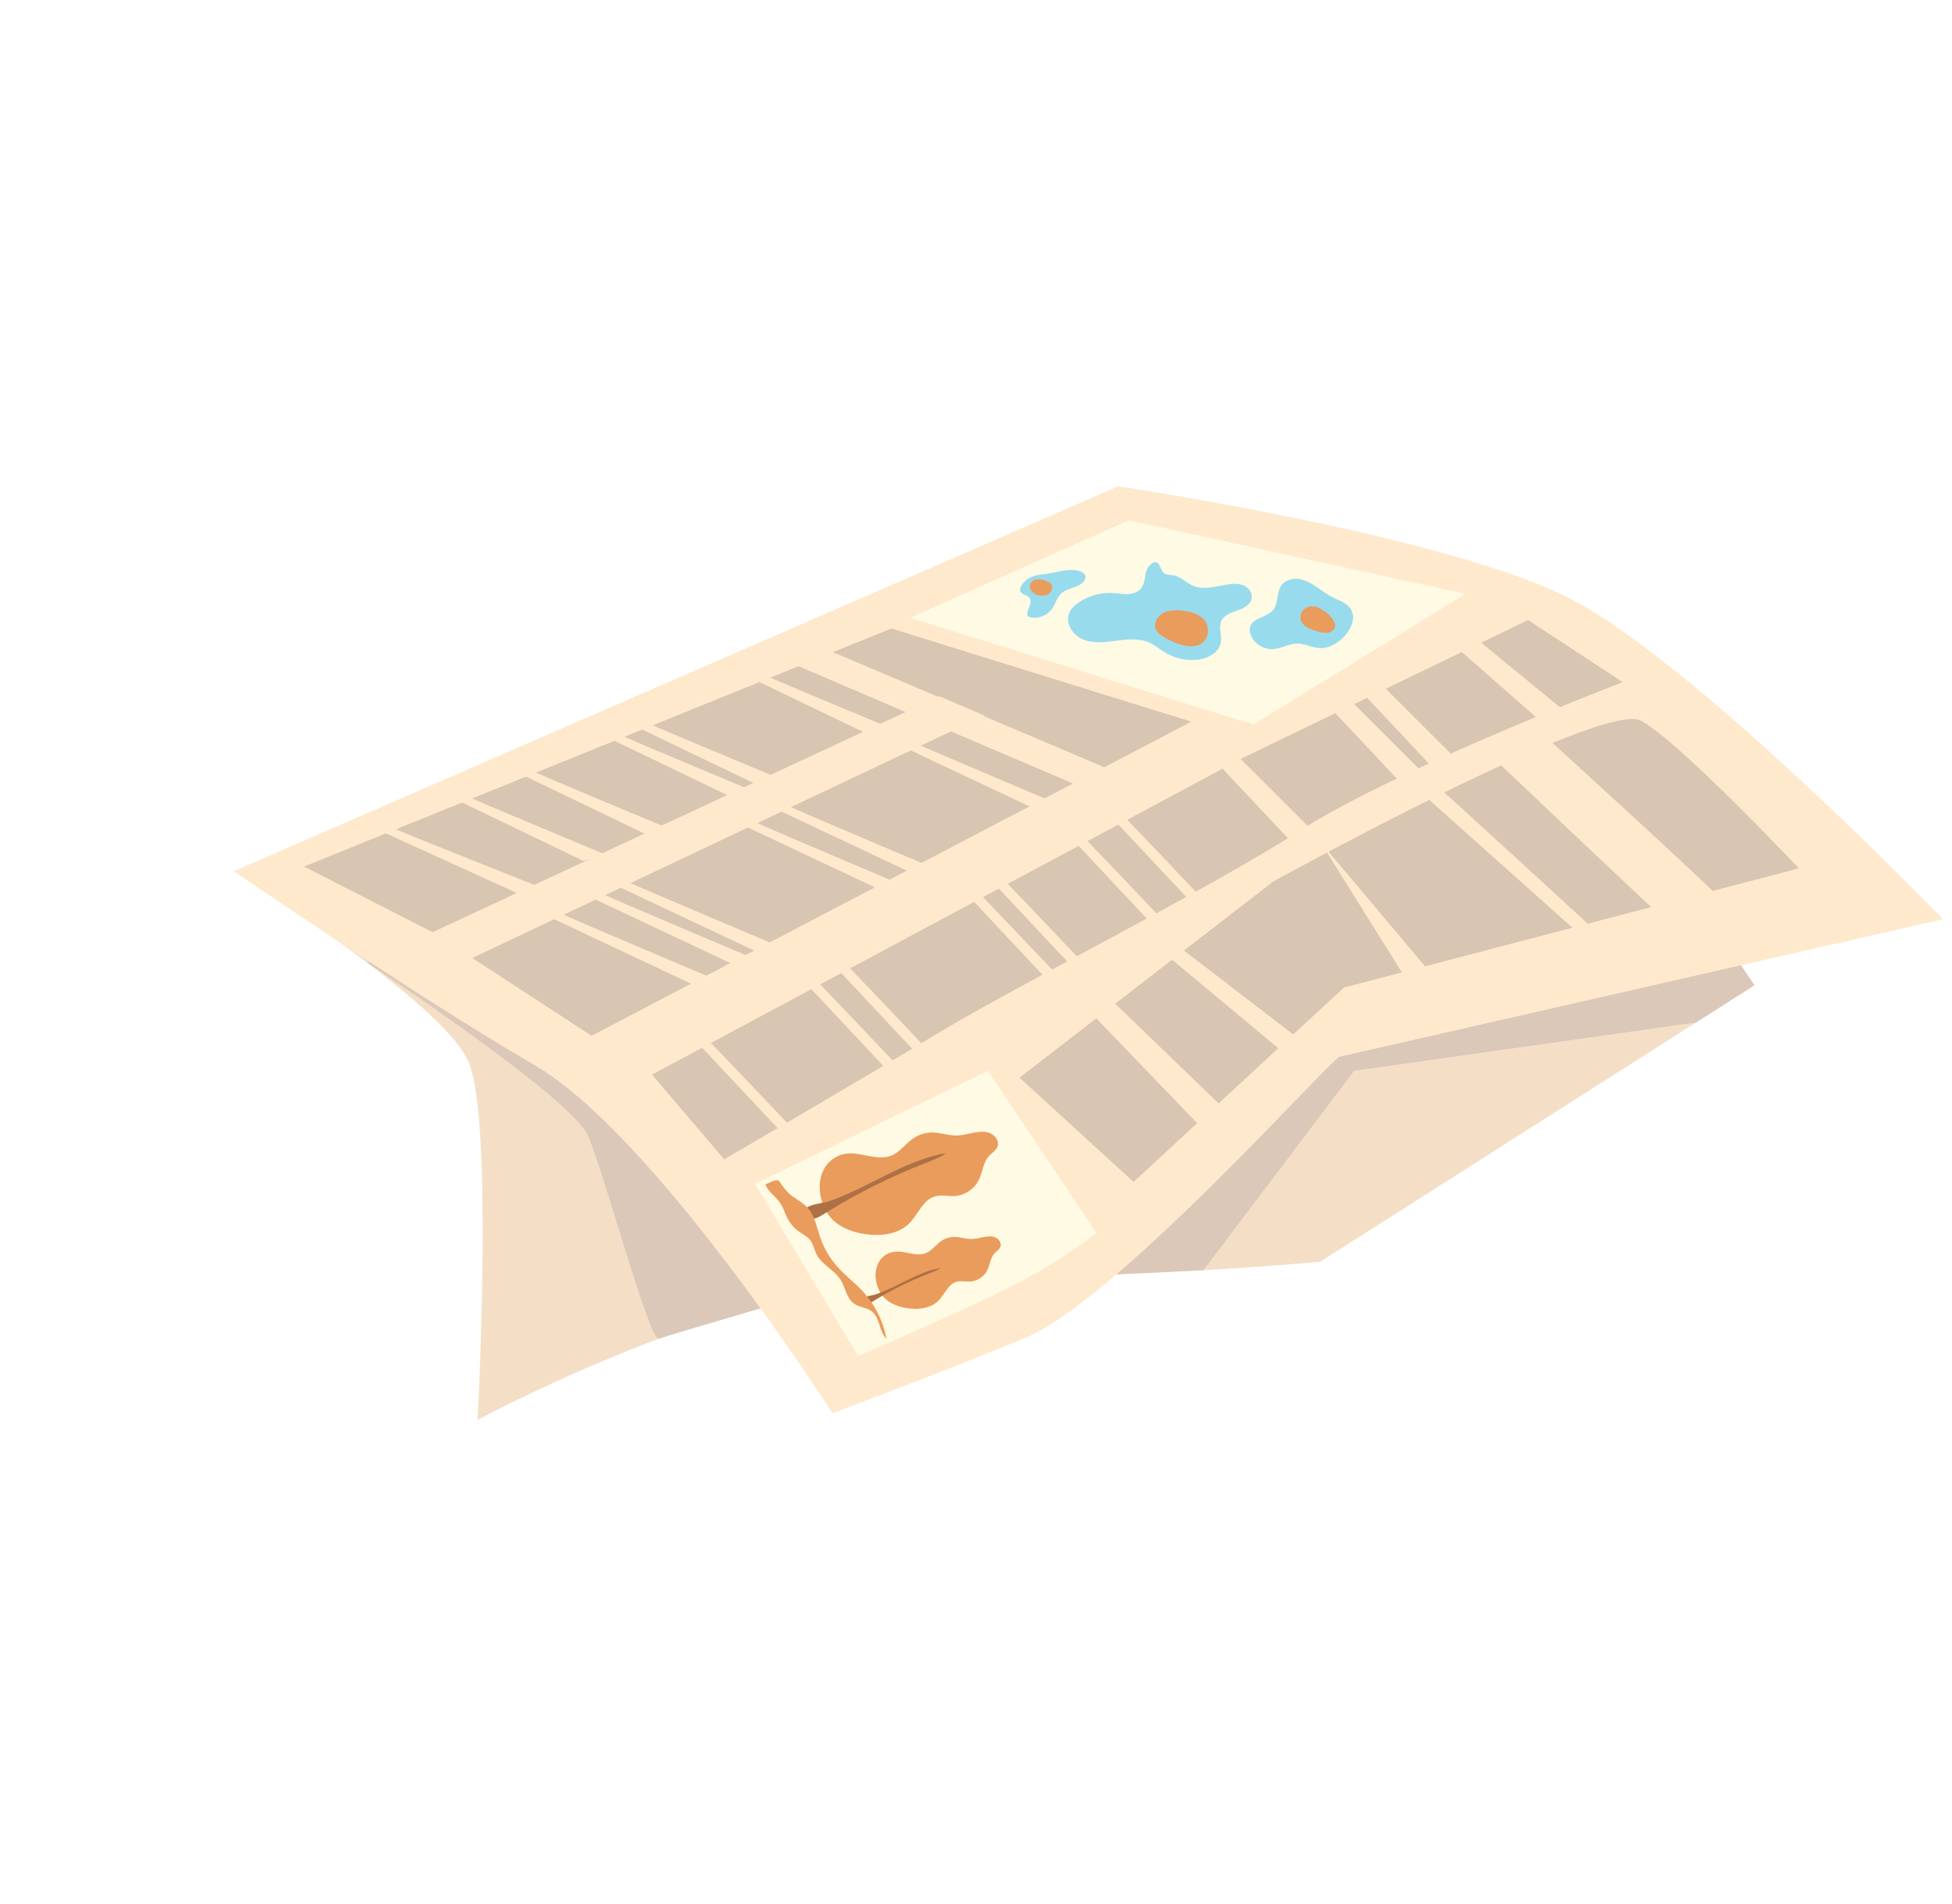 <svg width="161" height="157" viewBox="0 0 161 157" fill="none" xmlns="http://www.w3.org/2000/svg">
<g filter="url(#filter0_d_607_54469)">
<path d="M15.286 67.839C15.286 67.839 32.604 78.604 34.664 83.619C36.723 88.635 35.389 113.099 35.389 113.099C35.389 113.099 57.44 101.098 73.696 101.288C89.952 101.477 104.897 100.044 104.897 100.044L140.706 77.249L121.826 53.167L62.561 51.311L15.286 67.839Z" fill="#F4DFC6"/>
<path d="M26.245 75.357C26.245 75.357 43.106 86.487 44.486 89.641C45.865 92.795 49.566 106.681 50.349 106.389C51.132 106.098 64.194 102.292 64.194 102.292L88.087 101.082L95.26 100.742L107.691 84.299L135.884 80.314L140.705 77.244L135.113 68.862L26.245 75.357Z" fill="#DBC8B9"/>
<path d="M15.284 67.839L88.236 36.102C88.236 36.102 114.915 40.07 125.269 45.243C135.623 50.417 156.259 71.796 156.259 71.796C156.259 71.796 107.263 82.976 106.509 83.136C105.753 83.299 88.123 103.237 80.471 106.371C72.819 109.504 64.664 112.53 64.664 112.53C64.664 112.53 50.024 89.622 40.115 83.849C30.206 78.076 15.284 67.839 15.284 67.839H15.284Z" fill="#FFE9CC"/>
<path d="M89.107 38.902L71.066 46.946L99.39 55.744L116.87 44.972L89.107 38.902Z" fill="#FFFAE3"/>
<path d="M69.532 47.833L21.083 67.457L31.677 72.871L78.365 51.145L69.532 47.833Z" fill="#D8C5B2"/>
<path d="M34.955 74.999L83.145 52.192L94.235 55.509L44.791 81.411L34.955 74.999Z" fill="#D8C5B2"/>
<path d="M49.776 84.615L98.422 58.537L122.032 47.129L129.845 52.249C129.845 52.249 111.198 59.382 103.26 64.467C95.321 69.555 80.007 77.185 73.452 81.145C66.898 85.106 55.727 91.599 55.727 91.599L49.778 84.613L49.776 84.615Z" fill="#D8C5B2"/>
<path d="M80.091 84.87L101.021 68.689C101.021 68.689 128.183 53.7 131.361 55.435C134.537 57.173 144.366 67.606 144.366 67.606L106.847 77.436L89.498 93.463L80.091 84.87Z" fill="#D8C5B2"/>
<path d="M58.27 93.62L66.771 107.827C66.771 107.827 76.537 103.626 80.213 101.669C83.889 99.712 86.453 97.673 86.453 97.673L77.486 84.303L58.271 93.624L58.27 93.62Z" fill="#FFFAE3"/>
<path d="M61.107 50.614C61.278 50.705 86.093 61.289 86.093 61.289L89.068 60.103L63.715 49.364L61.107 50.614Z" fill="#FFE9CC"/>
<path d="M64.71 49.786C64.95 49.688 87.075 59.259 87.075 59.259L94.237 55.506L69.537 47.832L64.715 49.785L64.71 49.786Z" fill="#D8C5B2"/>
<path d="M58.06 51.228C58.186 51.357 69.402 56.021 69.402 56.021L67.593 56.55L56.849 51.381L58.063 51.23L58.06 51.228Z" fill="#FFE9CC"/>
<path d="M48.926 55.401C49.051 55.53 60.268 60.194 60.268 60.194L58.458 60.723L47.715 55.554L48.928 55.403L48.926 55.401Z" fill="#FFE9CC"/>
<path d="M70.341 56.778C70.508 56.927 85.44 63.221 85.44 63.221L83.059 63.51L68.744 56.763L70.343 56.775L70.341 56.778Z" fill="#FFE9CC"/>
<path d="M61.007 62.446C61.174 62.595 76.106 68.89 76.106 68.89L73.725 69.178L59.41 62.432L61.009 62.444L61.007 62.446Z" fill="#FFE9CC"/>
<path d="M58.481 63.873C58.649 64.022 73.581 70.317 73.581 70.317L71.2 70.605L56.884 63.859L58.483 63.871L58.481 63.873Z" fill="#FFE9CC"/>
<path d="M47.101 68.417C47.268 68.566 62.2 74.861 62.2 74.861L59.819 75.149L45.504 68.403L47.102 68.415L47.101 68.417Z" fill="#FFE9CC"/>
<path d="M45.64 69.684C45.807 69.833 60.739 76.128 60.739 76.128L58.358 76.416L44.043 69.669L45.642 69.682L45.64 69.684Z" fill="#FFE9CC"/>
<path d="M42.23 71.307C42.397 71.456 57.329 77.751 57.329 77.751L54.948 78.039L40.633 71.293L42.231 71.305L42.23 71.307Z" fill="#FFE9CC"/>
<path d="M47.346 56.672C47.471 56.802 58.688 61.465 58.688 61.465L56.878 61.994L46.135 56.825L47.348 56.675L47.346 56.672Z" fill="#FFE9CC"/>
<path d="M40.068 59.633C40.194 59.762 51.41 64.426 51.41 64.426L49.6 64.955L38.857 59.786L40.071 59.635L40.068 59.633Z" fill="#FFE9CC"/>
<path d="M34.592 61.673C34.718 61.802 45.934 66.466 45.934 66.466L44.124 66.995L33.381 61.826L34.594 61.675L34.592 61.673Z" fill="#FFE9CC"/>
<path d="M28.725 64.4C28.865 64.531 41.329 69.471 41.329 69.471L39.345 69.964L27.392 64.528L28.727 64.402L28.725 64.4Z" fill="#FFE9CC"/>
<path d="M115.492 48.841C115.687 48.975 123.546 55.897 123.546 55.897L125.018 54.615L117.063 48.084L115.497 48.841L115.492 48.841Z" fill="#FFE9CC"/>
<path d="M107.762 52.501C107.941 52.655 115.1 60.3 115.1 60.3L116.686 59.163L109.396 51.897L107.762 52.501Z" fill="#FFE9CC"/>
<path d="M105.084 53.704C105.263 53.858 112.422 61.504 112.422 61.504L114.008 60.366L106.718 53.101L105.084 53.704Z" fill="#FFE9CC"/>
<path d="M95.836 58.34C96.015 58.494 103.174 66.139 103.174 66.139L104.76 65.001L97.47 57.736L95.836 58.34Z" fill="#FFE9CC"/>
<path d="M87.697 62.309C87.956 62.484 95.49 70.442 95.49 70.442L94.828 71.02L86.924 62.588L87.697 62.309Z" fill="#FFE9CC"/>
<path d="M84.115 63.743C84.374 63.918 91.908 71.876 91.908 71.876L91.246 72.455L83.342 64.022L84.115 63.743Z" fill="#FFE9CC"/>
<path d="M77.799 67.544C78.058 67.719 85.592 75.677 85.592 75.677L84.93 76.256L77.025 67.823L77.799 67.544Z" fill="#FFE9CC"/>
<path d="M75.851 68.739C76.111 68.914 83.645 76.872 83.645 76.872L82.983 77.451L75.078 69.018L75.851 68.739Z" fill="#FFE9CC"/>
<path d="M64.951 74.676C65.21 74.851 72.744 82.809 72.744 82.809L72.082 83.388L64.178 74.955L64.951 74.676Z" fill="#FFE9CC"/>
<path d="M62.621 76.143C62.88 76.318 70.414 84.276 70.414 84.276L69.752 84.855L61.847 76.422L62.621 76.143Z" fill="#FFE9CC"/>
<path d="M53.748 81.112C54.007 81.287 61.541 89.245 61.541 89.245L60.879 89.823L52.974 81.39L53.748 81.112Z" fill="#FFE9CC"/>
<path d="M123.508 56.773C123.508 56.773 138.878 70.743 138.647 70.892C138.415 71.042 134.776 73.051 134.585 73.006C134.395 72.96 119.414 58.736 119.414 58.736L123.51 56.771L123.508 56.773Z" fill="#FFE9CC"/>
<path d="M114.007 60.369C114.461 60.673 127.869 73.004 127.869 73.004L126.714 73.419L112.951 61.125L114.007 60.369Z" fill="#FFE9CC"/>
<path d="M112.557 77.674L114.623 76.974L104.883 65.4L112.557 77.674Z" fill="#FFE9CC"/>
<path d="M91.656 74.334C91.895 74.453 102.99 83.745 102.99 83.745L104.43 82.657L92.707 73.658L91.656 74.334Z" fill="#FFE9CC"/>
<path d="M85.221 78.73L97.269 91.246L98.847 89.24L86.886 77.71L85.221 78.73Z" fill="#FFE9CC"/>
<path d="M63.985 92.359C64.348 91.709 65.027 91.244 65.763 91.139C67.023 90.959 68.353 91.771 69.533 91.288C70.245 90.994 70.704 90.292 71.342 89.86C71.809 89.545 72.378 89.375 72.94 89.387C73.591 89.402 74.224 89.646 74.875 89.637C75.892 89.622 76.993 89.01 77.851 89.547C78.16 89.741 78.382 90.117 78.293 90.473C78.196 90.851 77.806 91.065 77.547 91.355C77.079 91.881 77.046 92.656 76.737 93.288C76.368 94.051 75.565 94.582 74.721 94.629C74.189 94.656 73.644 94.508 73.131 94.652C72.121 94.935 71.734 96.145 70.988 96.885C70.131 97.739 68.802 97.93 67.605 97.798C66.648 97.693 65.694 97.401 64.938 96.811C63.709 95.851 63.193 93.772 63.985 92.359Z" fill="#EA9C5C"/>
<path d="M68.48 100.08C68.734 99.624 69.212 99.296 69.729 99.225C70.615 99.097 71.547 99.668 72.374 99.33C72.874 99.124 73.197 98.632 73.647 98.327C73.977 98.103 74.374 97.989 74.77 97.997C75.227 98.009 75.67 98.18 76.127 98.172C76.839 98.161 77.616 97.731 78.216 98.112C78.432 98.249 78.589 98.511 78.527 98.759C78.459 99.026 78.186 99.171 78.002 99.378C77.674 99.748 77.65 100.292 77.433 100.736C77.174 101.272 76.611 101.644 76.018 101.678C75.644 101.698 75.262 101.594 74.901 101.692C74.19 101.89 73.919 102.74 73.397 103.261C72.795 103.862 71.864 103.995 71.023 103.902C70.353 103.828 69.681 103.623 69.15 103.211C68.287 102.535 67.927 101.078 68.481 100.085L68.48 100.08Z" fill="#EA9C5C"/>
<path d="M74.046 91.079C73.537 91.448 72.937 91.67 72.351 91.898C69.423 93.04 66.599 94.455 63.934 96.122C63.657 96.293 63.369 96.475 63.043 96.496C62.718 96.517 62.356 96.312 62.326 95.985C62.263 95.33 63.809 95.237 64.282 95.083C65.091 94.816 65.876 94.474 66.646 94.111C68.199 93.376 69.7 92.533 71.295 91.891C72.184 91.535 73.101 91.242 74.049 91.081L74.046 91.079Z" fill="#AD7145"/>
<path d="M73.574 100.563C73.292 100.767 72.959 100.887 72.633 101.012C71.011 101.637 69.447 102.416 67.967 103.332C67.813 103.428 67.653 103.527 67.472 103.537C67.291 103.548 67.092 103.435 67.073 103.255C67.038 102.893 67.896 102.844 68.158 102.759C68.606 102.61 69.043 102.424 69.469 102.226C70.329 101.824 71.16 101.36 72.045 101.009C72.537 100.813 73.047 100.651 73.569 100.563L73.574 100.563Z" fill="#AD7145"/>
<path d="M61.431 94.694C61.849 94.991 62.306 95.249 62.645 95.635C63.208 96.278 63.357 97.173 63.63 97.985C63.948 98.925 64.461 99.796 65.127 100.53C65.737 101.201 66.468 101.751 67.088 102.41C68.124 103.509 68.837 104.91 69.121 106.398C68.496 105.804 68.593 104.678 67.916 104.146C67.493 103.813 66.882 103.812 66.442 103.502C65.818 103.063 65.739 102.177 65.333 101.533C64.815 100.711 63.78 100.3 63.343 99.43C63.153 99.049 63.089 98.604 62.83 98.267C62.594 97.961 62.226 97.791 61.911 97.569C61.505 97.281 61.168 96.893 60.94 96.451C60.734 96.05 60.617 95.6 60.366 95.226C59.999 94.668 59.358 94.293 59.128 93.667C59.363 93.585 59.835 93.301 60.074 93.331C60.347 93.367 60.211 93.352 60.37 93.563C60.697 93.996 60.937 94.363 61.427 94.699L61.431 94.694Z" fill="#EA9C5C"/>
<path d="M90.868 42.584C90.606 42.815 90.514 43.181 90.453 43.522C90.39 43.866 90.341 44.228 90.128 44.505C89.874 44.835 89.441 44.975 89.026 44.992C88.613 45.011 88.202 44.929 87.788 44.902C86.801 44.842 85.795 45.12 84.977 45.676C84.642 45.904 84.328 46.192 84.178 46.57C83.838 47.425 84.506 48.403 85.354 48.743C86.204 49.081 87.159 48.958 88.067 48.839C88.976 48.718 89.938 48.612 90.776 48.981C91.257 49.193 91.657 49.546 92.106 49.814C92.877 50.277 93.799 50.489 94.696 50.41C95.584 50.332 96.563 49.828 96.699 48.945C96.788 48.363 96.487 47.735 96.735 47.198C96.963 46.703 97.552 46.512 98.067 46.339C98.582 46.165 99.159 45.864 99.241 45.324C99.309 44.88 98.976 44.45 98.564 44.275C98.152 44.099 97.681 44.126 97.239 44.198C96.284 44.353 95.271 44.687 94.388 44.299C93.861 44.068 93.446 43.599 92.887 43.468C92.626 43.405 92.343 43.422 92.097 43.319C91.649 43.127 91.68 41.858 90.867 42.575L90.868 42.584Z" fill="#98DBED"/>
<path d="M92.015 46.513C91.498 46.746 91.115 47.37 91.335 47.89C91.459 48.188 91.74 48.388 92.021 48.551C92.402 48.772 92.799 48.956 93.215 49.101C93.845 49.322 94.602 49.435 95.141 49.033C95.683 48.625 95.777 47.771 95.401 47.208C94.84 46.364 92.901 46.114 92.017 46.511L92.015 46.513Z" fill="#EA9C5C"/>
<path d="M102.956 43.734C102.494 43.706 101.999 43.859 101.716 44.228C101.259 44.822 101.473 45.751 100.99 46.322C100.482 46.926 99.365 46.92 99.119 47.669C99.026 47.946 99.097 48.251 99.226 48.508C99.555 49.157 100.288 49.574 101.016 49.527C101.693 49.482 102.32 49.07 103.001 49.068C103.643 49.065 104.243 49.425 104.886 49.446C105.595 49.47 106.262 49.073 106.775 48.573C107.397 47.968 107.866 47.002 107.429 46.258C107.126 45.747 106.513 45.534 105.976 45.287C104.939 44.81 104.161 43.803 102.96 43.729L102.956 43.734Z" fill="#98DBED"/>
<path d="M80.217 44.342C80.159 44.459 80.115 44.595 80.149 44.718C80.236 45.04 80.724 45.043 80.918 45.313C81.047 45.49 81.015 45.736 80.941 45.942C80.868 46.148 80.754 46.343 80.727 46.561C80.717 46.642 80.721 46.731 80.772 46.794C80.822 46.861 80.907 46.886 80.987 46.903C81.641 47.046 82.371 46.766 82.761 46.217C83.052 45.806 83.166 45.271 83.535 44.932C84.041 44.468 84.881 44.499 85.347 43.992C85.477 43.849 85.57 43.65 85.51 43.466C85.465 43.331 85.341 43.236 85.212 43.169C84.358 42.742 83.094 43.246 82.189 43.335C81.359 43.416 80.677 43.576 80.219 44.34L80.217 44.342Z" fill="#98DBED"/>
<path d="M103.636 47.611C103.931 47.85 104.305 47.959 104.671 48.063C104.936 48.137 105.208 48.213 105.477 48.181C105.746 48.15 106.026 47.985 106.101 47.719C106.298 47.045 104.997 46.102 104.429 46.009C103.446 45.844 102.822 46.953 103.634 47.613L103.636 47.611Z" fill="#EA9C5C"/>
<path d="M82.307 43.903C82.074 43.829 81.83 43.755 81.586 43.769C81.341 43.783 81.084 43.909 80.983 44.135C80.891 44.343 80.951 44.599 81.097 44.772C81.244 44.946 81.462 45.044 81.682 45.093C81.925 45.142 82.186 45.132 82.406 45.019C82.624 44.903 82.792 44.668 82.784 44.423C82.775 44.178 82.563 43.942 82.315 43.95L82.308 43.908L82.307 43.903Z" fill="#EA9C5C"/>
</g>
<defs>
<filter id="filter0_d_607_54469" x="0.883" y="0" width="161.076" height="160.161" filterUnits="userSpaceOnUse" color-interpolation-filters="sRGB">
<feFlood flood-opacity="0" result="BackgroundImageFix"/>
<feColorMatrix in="SourceAlpha" type="matrix" values="0 0 0 0 0 0 0 0 0 0 0 0 0 0 0 0 0 0 127 0" result="hardAlpha"/>
<feOffset dx="4" dy="4"/>
<feComposite in2="hardAlpha" operator="out"/>
<feColorMatrix type="matrix" values="0 0 0 0 0.145 0 0 0 0 0.286 0 0 0 0 0.451 0 0 0 1 0"/>
<feBlend mode="normal" in2="BackgroundImageFix" result="effect1_dropShadow_607_54469"/>
<feBlend mode="normal" in="SourceGraphic" in2="effect1_dropShadow_607_54469" result="shape"/>
</filter>
</defs>
</svg>

